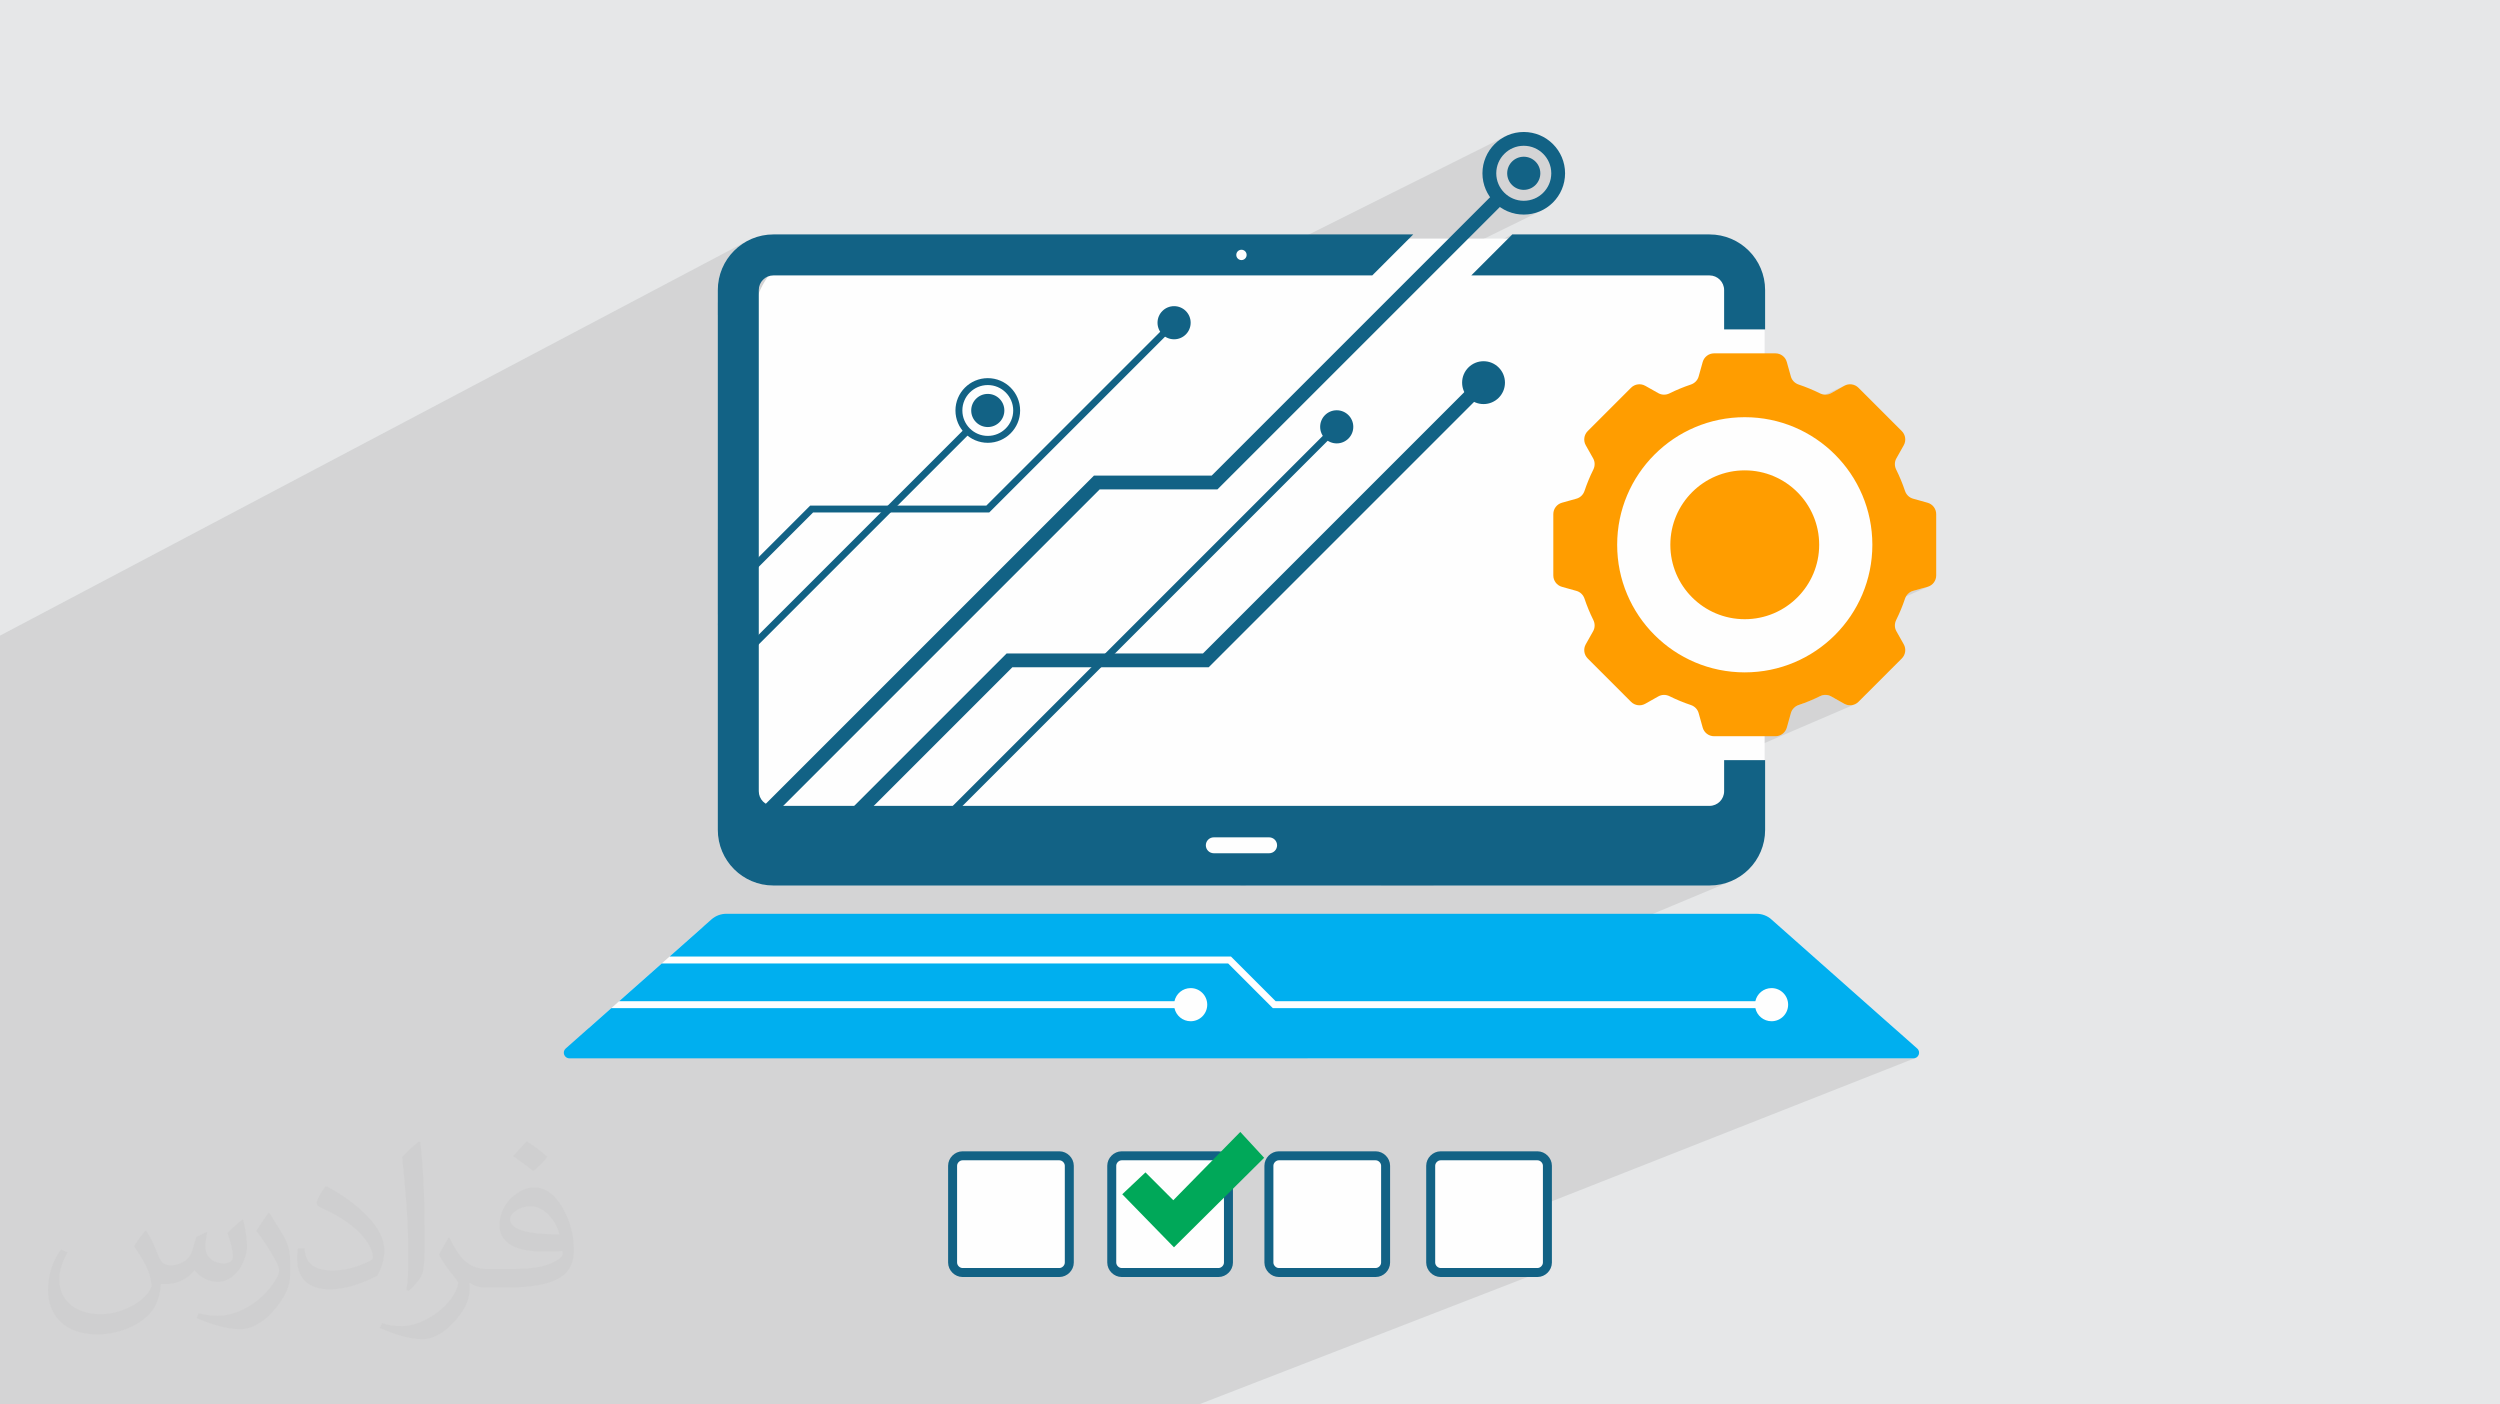 <?xml version="1.0" encoding="UTF-8"?>
<!DOCTYPE svg PUBLIC "-//W3C//DTD SVG 1.1//EN" "http://www.w3.org/Graphics/SVG/1.1/DTD/svg11.dtd">
<!-- Creator: CorelDRAW -->
<svg xmlns="http://www.w3.org/2000/svg" xml:space="preserve" width="94.192mm" height="52.917mm" version="1.1" style="shape-rendering:geometricPrecision; text-rendering:geometricPrecision; image-rendering:optimizeQuality; fill-rule:evenodd; clip-rule:evenodd"
viewBox="0 0 9419.16 5291.66"
 xmlns:xlink="http://www.w3.org/1999/xlink"
 xmlns:xodm="http://www.corel.com/coreldraw/odm/2003">
 <defs>
  <style type="text/css">
   <![CDATA[
    .str0 {stroke:#126285;stroke-width:33.86;stroke-miterlimit:22.926}
    .fil5 {fill:#FEFEFE}
    .fil4 {fill:#00A859}
    .fil0 {fill:#E6E7E8}
    .fil3 {fill:#FEFEFE}
    .fil7 {fill:#00AFEF;fill-rule:nonzero}
    .fil6 {fill:#126285;fill-rule:nonzero}
    .fil8 {fill:#FF9D00;fill-rule:nonzero}
    .fil2 {fill:#373435;fill-opacity:0.031}
    .fil1 {fill:#373435;fill-opacity:0.102}
   ]]>
  </style>
 </defs>
 <g id="Layer_x0020_1">
  <polygon class="fil0" points="-0,0 9419.16,0 9419.16,5291.66 -0,5291.66 "/>
  <polygon class="fil1" points="-0,3592.55 -0,3585.34 -0,3564.6 -0,3553.54 -0,3547.52 -0,3537.89 -0,3517.61 -0,3467.93 -0,3435.01 -0,3428.4 -0,3406.03 -0,3395.87 -0,3346.15 -0,2598.59 -0,2555.86 -0,2555.47 -0,2511.62 -0,2394.82 2814.1,908.53 2796.82,919.03 2780.68,931.09 2765.8,944.62 2752.27,959.51 2740.21,975.64 2729.71,992.92 2720.88,1011.24 2713.83,1030.49 2708.67,1050.58 2705.49,1071.38 2704.41,1092.81 2704.41,1140.25 2886.94,1044.73 2894.45,1041.22 2889.24,1048.86 2884.24,1056.65 2879.45,1064.58 2874.87,1072.66 2870.52,1080.87 2866.39,1089.21 2862.5,1097.69 2858.83,1106.28 2704.41,1186.89 2704.41,1995.55 5666.87,516.07 5654.03,523.88 5642.05,532.85 5630.99,542.9 5620.94,553.96 5611.97,565.94 5604.16,578.78 5597.6,592.38 5592.36,606.67 5590.96,612.1 5700.71,557.46 5720.15,551.42 5741,549.31 5761.85,551.42 5781.29,557.46 5798.89,567.03 5814.22,579.69 5826.88,595.02 5836.45,612.62 5842.49,632.06 5844.6,652.91 5842.49,673.77 5836.45,693.21 5826.88,710.81 5814.22,726.15 5798.89,738.81 5781.29,748.37 5682.32,797.06 5692.93,800.97 5704.47,804.23 5716.35,806.61 5728.54,808.07 5741,808.56 5756.89,807.75 5772.33,805.39 5787.24,801.55 5801.53,796.31 5815.13,789.75 2704.41,2315.47 2704.41,2348.57 5697.67,883.23 5681.93,898.97 2704.41,2355.99 2704.41,3090.21 6648.55,1241.09 6650.33,1241.09 2704.41,3090.96 2704.41,3126.82 2705.49,3148.24 2708.67,3169.04 2713.83,3189.12 2720.88,3208.37 2729.7,3226.68 2740.19,3243.96 2752.26,3260.08 2765.78,3274.96 2780.66,3288.48 2796.79,3300.54 2814.06,3311.04 2832.38,3319.86 2851.63,3326.9 2867.33,3330.93 6948.6,1453.51 6899.13,1481.35 6894.14,1483.76 2874.21,3332.44 2892.51,3335.24 2913.93,3336.32 4671.63,3336.32 7202.36,2228.15 7207.6,2226.32 7262.38,2210.99 7269.3,2208.42 4692.12,3336.32 5201.55,3336.32 6771.55,2658.35 6776.71,2656.28 6787.05,2652.72 6795.82,2649.52 6857.1,2623.06 6862.21,2620.88 6867.48,2619.33 6872.85,2618.42 6878.25,2618.16 6883.64,2618.56 6888.96,2619.61 6894.14,2621.34 6899.13,2623.74 6948.6,2651.59 6955.32,2654.67 6962.31,2656.57 6969.43,2657.31 6976.53,2656.91 6983.48,2655.39 6990.13,2652.76 5399.02,3336.32 6440.84,3336.32 6462.26,3335.24 6483.06,3332.06 6503.14,3326.9 6522.38,3319.86 4924.65,3987.46 7209.29,3987.46 7216.09,3986.4 5390.37,4705.94 5390.37,4756.9 5391.16,4764.25 5393.42,4771.2 5396.96,4777.55 5401.62,4783.15 5407.21,4787.8 5413.56,4791.34 5420.5,4793.6 5427.83,4794.39 5792.64,4794.39 5799.99,4793.6 5806.93,4791.34 4516.44,5291.66 4510.23,5291.66 4157.45,5291.66 4028.93,5291.66 3927.08,5291.66 3920.75,5291.66 3904.22,5291.66 3900.45,5291.66 3567.95,5291.66 3440.92,5291.66 3354.6,5291.66 3348.15,5291.66 3154.23,5291.66 3095.57,5291.66 2995.41,5291.66 2869.77,5291.66 2774.85,5291.66 2768.3,5291.66 2580.08,5291.66 2522.64,5291.66 2415.55,5291.66 2309.73,5291.66 2291.35,5291.66 2188.17,5291.66 2022.38,5291.66 1966.23,5291.66 1803.39,5291.66 1766.23,5291.66 1457.6,5291.66 1402.69,5291.66 847.6,5291.66 838.86,5291.66 831.32,5291.66 810.13,5291.66 796.67,5291.66 713.57,5291.66 678.6,5291.66 676.72,5291.66 673.77,5291.66 673.48,5291.66 224.3,5291.66 223.42,5291.66 207.11,5291.66 206.22,5291.66 -0,5291.66 -0,4954.63 -0,4913.86 -0,4878.94 -0,4872.6 -0,4844.19 -0,4816.13 -0,4767.92 -0,4756.2 -0,4756.19 -0,4693.6 -0,4689.9 -0,4674.58 -0,4654.23 -0,4654.13 -0,4649.93 -0,4391.95 -0,4358.8 -0,4358.11 -0,3679.36 -0,3672.5 -0,3641.9 -0,3626.95 "/>
  <path class="fil2" d="M550.85 4636.82c17.98,27.25 29.64,53.44 41.02,82.55 8.46,16.94 12.95,48.16 52.65,48.16 11.63,0 28.32,-3.43 43.13,-11.63 16.66,-8.74 29.36,-21.97 35.99,-42.06l15.87 -53.44 38.63 -19.05 2.64 2.64c-5.28,20.12 -6.6,39.42 -6.6,54.51 0,44.7 38.63,61.65 69.32,61.65 17.98,0 34.14,-8.74 34.14,-25.15 0,-21.16 -8.99,-57.15 -20.65,-89.43 17.98,-17.98 35.99,-35.99 56.62,-50.55l3.17 1.6c8.99,38.1 14.02,75.67 14.02,100.81 0,24.61 -10.85,51.87 -19.84,69.6 -18.52,34.92 -51.33,62.71 -91.01,62.71 -30.15,0 -63.75,-15.09 -86.79,-43.13l-1.32 0c-21.69,27 -55.3,51.33 -109.02,51.33l-16.66 0c-2.64,35.46 -10.31,60.58 -21.97,83.08 -32,62.43 -127,106.63 -216.43,106.63 -124.36,0 -186.79,-71.7 -186.79,-167.21 0,-59 19.3,-113.77 48.95,-152.65l24.33 10.06c-18.52,35.46 -30.96,68.78 -30.96,101.6 0,89.43 72.77,132.03 156.64,132.03 77.8,0 174.09,-49.48 191.57,-106.88 -6.6,-62.71 -30.15,-92.07 -66.14,-149.22 10.85,-19.05 24.87,-38.1 42.34,-58.47l3.17 0 0 0 0 0 -0.02 -0.09zm1434.31 -336.55c26.19,16.41 51.87,35.71 76.99,57.94 -14.02,19.84 -31.5,37.85 -53.19,53.72 -25.15,-20.37 -50.27,-37.85 -75.95,-56.36 17.45,-19.58 34.67,-38.35 52.12,-55.3l0 0 0 0 0 0 0 0 0 0 0.03 0zm13.49 244.48c-42.34,0 -76.99,27.79 -76.99,48.41 0,44.2 84.66,57.94 186,57.4 -12.7,-51.87 -57.15,-105.84 -109.02,-105.84l0.01 0.03zm-95 236.55c55.04,0 103.2,-1.6 139.95,-10.85 41.02,-10.31 75.67,-30.96 75.67,-45.24 0,-3.71 0,-8.2 -1.32,-11.91 -23.01,2.11 -49.48,2.11 -72.49,2.11 -74.6,0 -131.75,-16.94 -154.25,-58.75 -5.56,-11.63 -9.52,-24.61 -9.52,-39.42 0,-40.49 17.45,-79.91 48.16,-107.16 25.65,-22.48 53.97,-36.5 82.8,-36.5 52.12,0 93.65,41.81 122.76,107.7 15.87,35.99 26.72,77.52 26.72,129.92 0,34.92 -9.52,64.29 -31.22,85.98 -40.49,39.17 -115.09,53.97 -229.39,53.97l-51.87 0 0 0 -13.49 0c-28.32,0 -48.69,-5.03 -64.82,-17.45l-2.64 0c0.79,6.6 1.32,12.95 1.32,19.05 0,25.65 -8.46,58.47 -25.65,84.66 -50.8,75.41 -105.84,108.2 -153.47,108.2 -48.16,0 -107.16,-18.52 -160.35,-42.6l9.52 -18.52c17.2,7.14 41.02,11.91 73.81,11.91 85.98,0 198.96,-82.55 212.98,-163.25 -3.17,-6.6 -8.99,-15.34 -17.2,-24.61 -25.15,-29.9 -41.02,-54.76 -55.83,-80.95 12.7,-25.15 24.33,-45.24 35.18,-63.5l4.5 -0.53c36.78,74.88 70.1,117.73 144.45,117.73l11.63 0 0 0 53.97 0 0 0 0 0 0 0 0 0 0 0 0.09 0.01zm-372.54 79.12c6.35,-34.39 6.88,-73.02 6.88,-109.02l0 -53.44c0,-99.75 -12.7,-244.73 -23.01,-339.19 17.98,-19.3 43.13,-42.06 62.97,-57.4l5.82 1.6c13.49,118.8 16.66,256.39 16.66,383.64 0,33.35 -1.32,65.89 -4.5,89.69 -1.85,30.15 -19.3,52.91 -56.62,87.83l-8.2 -3.71zm-383.38 -157.43c1.85,46.84 24.87,83.62 105.31,83.62 50.01,0 92.33,-12.95 139.17,-35.18 8.46,-3.71 12.95,-8.74 12.95,-12.95 0,-29.36 -22.48,-68.25 -60.32,-103.71 -36.78,-33.35 -85.47,-62.71 -130.96,-82.3 -15.62,-6.6 -20.65,-13.49 -20.65,-20.12 0,-13.49 17.98,-41.81 32.82,-62.18l5.03 -0.53c52.12,27.25 110.34,67.74 153.47,112.7 39.17,41.53 63.5,83.62 63.5,129.39 0,33.86 -10.31,65.61 -27,95.25 -57.15,28.83 -118.01,50.8 -178.33,50.8 -73.28,0 -123.29,-34.39 -123.29,-115.09 0,-8.74 0,-22.22 3.17,-39.7l25.15 0 0 0 0 0 0 0 0 0 0 0 -0.02 0zm-132.57 -133.1l45.52 73.56c16.66,27.25 32.28,56.9 32.28,103.71l0 59.79c0,48.41 -30.96,100.28 -80.95,151.61 -39.17,34.67 -73.81,49.48 -105.84,49.48 -47.62,0 -102.13,-14.81 -165.1,-41.81l7.14 -18.52c19.84,5.28 42.85,9.78 71.17,9.78 90.5,-0.53 183.08,-66.67 225.42,-147.37 5.03,-9.27 6.88,-17.98 6.88,-24.08 0,-9.27 -5.03,-19.58 -8.99,-28.83 -23.01,-43.38 -48.69,-83.08 -76.99,-119.86 14.81,-23.29 29.64,-45.77 45.77,-68l3.71 0.53 0 0 0 0 0 0 0 0 0 0 -0.02 0.01z"/>
  <g id="_1350813090832">
   <g>
    <path class="fil3 str0" d="M5792.65 4354.66l-364.81 0c-19.94,0 -37.46,17.48 -37.46,37.48l0 364.77c0,20 17.52,37.49 37.46,37.49l364.81 0c20,0 37.46,-17.49 37.46,-37.49l0 -364.77c0,-20 -17.49,-37.48 -37.46,-37.48z"/>
    <path class="fil3 str0" d="M5183.06 4354.66l-364.83 0c-20,0 -37.43,17.48 -37.43,37.48l0 364.77c0,20 17.49,37.49 37.43,37.49l364.83 0c20,0 37.43,-17.49 37.43,-37.49l0 -364.77c0,-20 -17.49,-37.48 -37.43,-37.48z"/>
    <path class="fil3 str0" d="M4590.93 4354.66l-364.77 0c-19.94,0 -37.46,17.48 -37.46,37.48l0 364.77c0,20 17.49,37.49 37.46,37.49l364.77 0c20,0 37.49,-17.49 37.49,-37.49l0 -364.77c0,-20 -17.49,-37.48 -37.49,-37.48z"/>
    <path class="fil3 str0" d="M3991.31 4354.66l-364.78 0c-19.97,0 -37.46,17.48 -37.46,37.48l0 364.77c0,20 17.49,37.49 37.46,37.49l364.78 0c19.94,0 37.46,-17.49 37.46,-37.49l0 -364.77c0,-20 -17.47,-37.48 -37.46,-37.48z"/>
    <polygon class="fil4" points="4672.99,4264.73 4762.89,4362.15 4423.07,4699.43 4228.25,4499.57 4315.68,4417.13 4420.57,4522.04 "/>
   </g>
   <g>
    <ellipse class="fil5" cx="6600.32" cy="2065.85" rx="507.4" ry="516.15"/>
    <rect class="fil5" x="2834.16" y="898.97" width="3814.39" height="2361.13" rx="332.62" ry="332.62"/>
    <polygon class="fil5" points="6674.39,3464.16 7147.39,3883.12 6833.22,3911.02 2217.31,3874.32 2645.86,3494.73 "/>
    <g>
     <path class="fil6" d="M4781.63 3214.77l-208.5 0c-16.56,0 -29.98,-13.43 -29.98,-29.98 0,-16.58 13.42,-29.98 29.98,-29.98l208.5 0c16.58,0 29.98,13.4 29.98,29.98 0,16.55 -13.4,29.98 -29.98,29.98zm-104.25 -2273.81c10.77,0 19.49,8.72 19.49,19.49 0,10.75 -8.72,19.47 -19.49,19.47 -10.78,0 -19.49,-8.72 -19.49,-19.47 0,-10.77 8.71,-19.49 19.49,-19.49zm1818.53 1923.08l0 117.08c0,30.47 -24.69,55.17 -55.17,55.17l-3526.72 0c-30.48,0 -55.18,-24.7 -55.18,-55.17l0 -1888.3c0,-30.48 24.7,-55.15 55.16,-55.15l2256.21 0 154.41 -154.43 -2410.62 0c-115.74,0 -209.58,93.85 -209.58,209.58l0 2034.01c0,115.71 93.81,209.5 209.52,209.5l3526.91 0c115.7,0 209.49,-93.79 209.49,-209.5l0 -262.79 -154.43 0z"/>
     <path class="fil6" d="M5543.25 1037.67l897.49 0c30.48,0 55.17,24.69 55.17,55.17l0 148.26 154.43 0 0 -148.36c0,-115.71 -93.79,-209.5 -209.49,-209.5l-743.17 0 -154.43 154.43z"/>
     <polygon class="fil6" points="2890.08,3097.04 2853.27,3060.24 4121.72,1791.79 4565.31,1791.79 5645.65,711.45 5682.46,748.28 4586.86,1843.84 4143.27,1843.84 "/>
     <path class="fil6" d="M5803.44 652.92c0,34.48 -27.97,62.43 -62.43,62.43 -34.48,0 -62.43,-27.95 -62.43,-62.43 0,-34.49 27.95,-62.43 62.43,-62.43 34.46,0 62.43,27.94 62.43,62.43z"/>
     <path class="fil6" d="M5098.75 1608.16c0,34.46 -27.96,62.4 -62.44,62.4 -34.48,0 -62.41,-27.94 -62.41,-62.4 0,-34.51 27.93,-62.43 62.41,-62.43 34.48,0 62.44,27.92 62.44,62.43z"/>
     <path class="fil6" d="M4486.02 1215.91c0,34.48 -27.95,62.43 -62.43,62.43 -34.48,0 -62.44,-27.95 -62.44,-62.43 0,-34.48 27.96,-62.43 62.44,-62.43 34.48,0 62.43,27.95 62.43,62.43z"/>
     <path class="fil6" d="M5670.2 1441.68c0,44.58 -36.15,80.73 -80.73,80.73 -44.58,0 -80.73,-36.15 -80.73,-80.73 0,-44.58 36.15,-80.73 80.73,-80.73 44.58,0 80.73,36.15 80.73,80.73z"/>
     <path class="fil6" d="M5741.01 549.32c-57.12,0 -103.6,46.47 -103.6,103.6 0,57.15 46.48,103.6 103.6,103.6 57.13,0 103.6,-46.45 103.6,-103.6 0,-57.13 -46.47,-103.6 -103.6,-103.6zm0 259.25c-85.82,0 -155.65,-69.82 -155.65,-155.65 0,-85.83 69.83,-155.66 155.65,-155.66 85.83,0 155.66,69.83 155.66,155.66 0,85.83 -69.83,155.65 -155.66,155.65z"/>
     <path class="fil6" d="M3784.08 1546.53c0,34.48 -27.95,62.43 -62.43,62.43 -34.48,0 -62.44,-27.95 -62.44,-62.43 0,-34.48 27.96,-62.43 62.44,-62.43 34.48,0 62.43,27.95 62.43,62.43z"/>
     <path class="fil6" d="M3721.65 1450.73c-52.84,0 -95.8,42.97 -95.8,95.8 0,52.83 42.96,95.8 95.8,95.8 52.8,0 95.8,-42.97 95.8,-95.8 0,-52.83 -43,-95.8 -95.8,-95.8zm0 217.63c-67.17,0 -121.83,-54.66 -121.83,-121.83 0,-67.17 54.66,-121.82 121.83,-121.82 67.17,0 121.82,54.65 121.82,121.82 0,67.17 -54.65,121.83 -121.82,121.83z"/>
     <polygon class="fil6" points="3231.21,3097.04 3194.41,3060.24 3792.67,2461.98 4532.37,2461.98 5571.07,1423.27 5607.87,1460.08 4553.92,2514.03 3814.22,2514.03 "/>
     <polygon class="fil6" points="3498.85,3164 3480.45,3145.6 5027.1,1598.95 5045.53,1617.34 "/>
     <polygon class="fil6" points="2794.49,2492.06 2776.09,2473.66 3636.7,1613.05 3655.1,1631.45 "/>
     <polygon class="fil6" points="2794.49,2199.73 2776.09,2181.33 3052.57,1904.84 3716.26,1904.84 4414.4,1206.73 4432.8,1225.13 3727.03,1930.86 3063.35,1930.86 "/>
     <path class="fil7" d="M7223.36 3950.41l-548.97 -486.25c-15.48,-13.73 -35.5,-21.31 -56.21,-21.31l-3881.6 0c-20.71,0 -40.7,7.58 -56.21,21.31l-157.76 139.73 2115.29 0 168.36 168.33 1807.34 0c6.01,-28.21 31.05,-49.42 61.05,-49.42 34.46,0 62.43,27.98 62.43,62.44 0,34.48 -27.97,62.43 -62.43,62.43 -30,0 -55.04,-21.19 -61.05,-49.43l-1818.12 0 -168.35 -168.32 -2133.9 0 -160.65 142.3 2092.41 0c5.99,-28.21 31.03,-49.42 61.03,-49.42 34.48,0 62.43,27.98 62.43,62.44 0,34.48 -27.95,62.43 -62.43,62.43 -30,0 -55.04,-21.19 -61.03,-49.43l-2121.8 0 -171.79 152.17c-14.6,12.94 -5.43,37.06 14.06,37.06l5063.84 0c19.49,0 28.66,-24.12 14.06,-37.06z"/>
     <path class="fil8" d="M6573.65 2533.28c-265.5,0 -480.71,-215.21 -480.71,-480.72 0,-265.48 215.21,-480.73 480.71,-480.73 265.5,0 480.76,215.25 480.76,480.73 0,265.51 -215.26,480.72 -480.76,480.72zm721.3 -365.2l0 -231.05c0,-19.98 -13.32,-37.53 -32.55,-42.91l-54.79 -15.33c-14.39,-4.01 -25.48,-15.12 -30.21,-29.28 -9.32,-27.69 -20.41,-54.55 -33.24,-80.39 -6.66,-13.37 -6.66,-29.01 0.7,-42.06l27.85 -49.47c9.79,-17.41 6.8,-39.24 -7.34,-53.38l-163.38 -163.35c-14.13,-14.16 -35.94,-17.13 -53.38,-7.34l-49.47 27.84c-13.01,7.34 -28.65,7.34 -42.03,0.71 -25.85,-12.83 -52.73,-23.95 -80.39,-33.23 -14.18,-4.74 -25.27,-15.83 -29.3,-30.22l-15.33 -54.78c-5.39,-19.26 -22.93,-32.56 -42.89,-32.56l-231.05 0c-20.01,0 -37.55,13.3 -42.94,32.56l-15.3 54.78c-4.03,14.39 -15.15,25.48 -29.28,30.22 -27.71,9.28 -54.57,20.4 -80.42,33.23 -13.37,6.63 -29.04,6.63 -42.05,-0.71l-49.47 -27.84c-17.41,-9.79 -39.25,-6.82 -53.39,7.34l-163.35 163.35c-14.13,14.14 -17.13,35.97 -7.31,53.38l27.84 49.47c7.31,13.05 7.31,28.69 0.68,42.06 -12.86,25.84 -23.94,52.7 -33.21,80.39 -4.76,14.16 -15.84,25.27 -30.24,29.28l-54.78 15.33c-19.26,5.38 -32.56,22.93 -32.56,42.91l0 231.05c0,19.99 13.3,37.53 32.56,42.91l54.78 15.33c14.4,4.04 25.48,15.13 30.24,29.28 9.27,27.69 20.35,54.58 33.21,80.39 6.63,13.38 6.63,29.05 -0.68,42.06l-27.84 49.47c-9.82,17.44 -6.82,39.25 7.31,53.38l163.35 163.38c14.14,14.13 35.98,17.13 53.39,7.32l49.47 -27.85c13.01,-7.31 28.68,-7.34 42.05,-0.68 25.85,12.83 52.71,23.95 80.42,33.21 14.13,4.76 25.25,15.85 29.28,30.24l15.3 54.78c5.39,19.24 22.93,32.56 42.94,32.56l231.05 0c19.96,0 37.5,-13.32 42.89,-32.56l15.33 -54.78c4.03,-14.39 15.12,-25.48 29.3,-30.24 27.66,-9.26 54.54,-20.38 80.39,-33.21 13.38,-6.66 29.02,-6.63 42.03,0.68l49.47 27.85c17.44,9.81 39.25,6.81 53.38,-7.32l163.38 -163.38c14.14,-14.13 17.13,-35.94 7.34,-53.38l-27.85 -49.47c-7.36,-13.01 -7.36,-28.68 -0.7,-42.06 12.83,-25.81 23.92,-52.7 33.24,-80.39 4.73,-14.15 15.82,-25.24 30.21,-29.28l54.79 -15.33c19.23,-5.38 32.55,-22.92 32.55,-42.91z"/>
     <path class="fil8" d="M6573.65 2332.94c-154.85,0 -280.37,-125.54 -280.37,-280.38 0,-154.85 125.52,-280.39 280.37,-280.39 154.84,0 280.42,125.54 280.42,280.39 0,154.84 -125.58,280.38 -280.42,280.38z"/>
    </g>
   </g>
  </g>
 </g>
</svg>
